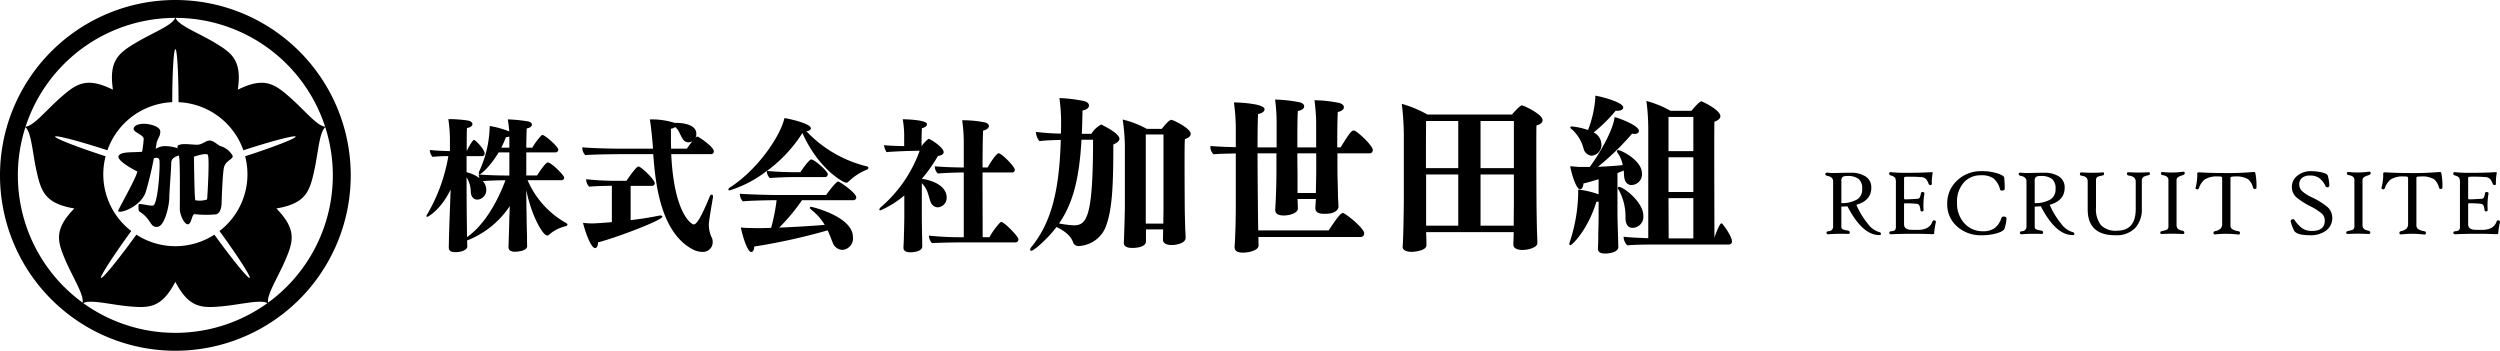 <svg xmlns="http://www.w3.org/2000/svg" width="470.315" height="65.984" viewBox="0 0 470.315 65.984">
  <g id="採用ロゴ_BK" data-name="採用ロゴ　BK" transform="translate(-158.175 -111.992)">
    <g id="グループ_1575" data-name="グループ 1575" transform="translate(15 72.993)">
      <path id="パス_143754" data-name="パス 143754" d="M-52.967.018q.009.2-.343.2-3.155,0-5.959-5.405-1.081.053-1.151.053v3.691a.622.622,0,0,0,.2.549,2.581,2.581,0,0,0,.9.242q.483.079.483.343,0,.22-.079.272A.962.962,0,0,1-59.357,0a29.378,29.378,0,0,0-3.472.07q-.378.026-.378-.308,0-.229.378-.264a.85.85,0,0,0,.861-.94v-8.42q0-.835-.976-1.028-.483-.1-.483-.308a.287.287,0,0,1,.325-.325,1.394,1.394,0,0,1,.211.018,8.306,8.306,0,0,0,1.1.053q.246,0,1.239-.026t1.846-.026a5.072,5.072,0,0,1,2.777.659,2.392,2.392,0,0,1,1.143,2.153q0,2.435-2.812,3.217a14.671,14.671,0,0,0,2.109,3.5A4.149,4.149,0,0,0-53.257-.325.325.325,0,0,1-52.967.018Zm-3.533-8.5a2.285,2.285,0,0,0-.668-1.854A3.331,3.331,0,0,0-59.3-10.89a1.529,1.529,0,0,0-.888.18.979.979,0,0,0-.229.778v4.14a5.646,5.646,0,0,0,3.059-.747A2.237,2.237,0,0,0-56.5-8.481ZM-42.64-2.2a13.6,13.6,0,0,0-.325,2.109q-.009.167-.536.141-1.371-.07-3.5-.07-2.338,0-4.025.088Q-51.4.088-51.4-.237q0-.229.378-.264a1.3,1.3,0,0,0,.677-.2,1.049,1.049,0,0,0,.185-.738V-9.536a2.184,2.184,0,0,0-.149-1.033A1.683,1.683,0,0,0-51.139-11q-.36-.114-.264-.431.044-.167.141-.185a1.5,1.5,0,0,1,.466.035,27.51,27.51,0,0,0,2.936.088q2.364,0,4.069-.105.571-.035.571.079a.235.235,0,0,1-.018.088A8.532,8.532,0,0,0-43.4-9.448q.009.272-.255.272a.345.345,0,0,1-.343-.237,3.36,3.36,0,0,0-.431-.835,1.29,1.29,0,0,0-.809-.422,28.408,28.408,0,0,0-2.971-.079q-.29,0-.369.1a.485.485,0,0,0-.044.264v3.674q0,.22.255.22.809-.018,2.32-.114a.466.466,0,0,0,.387-.255,2.93,2.93,0,0,0,.2-.729q.079-.378.413-.272.3.053.255.272a12.991,12.991,0,0,0-.158,3.111q.009.211-.29.255-.264.035-.308-.29a2.529,2.529,0,0,0-.224-.892.658.658,0,0,0-.514-.259,19.681,19.681,0,0,0-2.18-.088q-.158,0-.158.123V-1.8q0,.817.949,1a15.726,15.726,0,0,0,1.644.044q2.188,0,2.733-1.529.132-.36.431-.237Q-42.579-2.452-42.64-2.2Zm13.289-.668a7.861,7.861,0,0,1-.378,1.89q-.176.466-1.354.835a10.037,10.037,0,0,1-2.953.4,6.638,6.638,0,0,1-4.6-1.644A5.489,5.489,0,0,1-40.5-5.669a5.76,5.76,0,0,1,1.925-4.43A6.387,6.387,0,0,1-34.088-11.8a9.454,9.454,0,0,1,3.129.448q1.125.4,1.169.738a17.03,17.03,0,0,1,.1,2.171q0,.246-.448.29-.343.035-.422-.211a4,4,0,0,0-1.244-2.083,3.885,3.885,0,0,0-2.333-.58,4.2,4.2,0,0,0-3.182,1.292,5.361,5.361,0,0,0-1.336,3.85,5.487,5.487,0,0,0,1.406,3.92A4.586,4.586,0,0,0-33.746-.5a3.581,3.581,0,0,0,2.188-.6,4,4,0,0,0,1.248-1.872q.141-.378.633-.272Q-29.325-3.164-29.351-2.865ZM-16.589.018q.009.2-.343.2-3.155,0-5.959-5.405-1.081.053-1.151.053v3.691a.622.622,0,0,0,.2.549,2.581,2.581,0,0,0,.9.242q.483.079.483.343,0,.22-.079.272A.962.962,0,0,1-22.979,0a29.378,29.378,0,0,0-3.472.07q-.378.026-.378-.308,0-.229.378-.264a.85.85,0,0,0,.861-.94v-8.42q0-.835-.976-1.028-.483-.1-.483-.308a.287.287,0,0,1,.325-.325,1.394,1.394,0,0,1,.211.018,8.306,8.306,0,0,0,1.1.053q.246,0,1.239-.026t1.846-.026a5.072,5.072,0,0,1,2.777.659,2.392,2.392,0,0,1,1.143,2.153q0,2.435-2.812,3.217a14.671,14.671,0,0,0,2.109,3.5A4.149,4.149,0,0,0-16.879-.325.325.325,0,0,1-16.589.018Zm-3.533-8.5a2.285,2.285,0,0,0-.668-1.854,3.331,3.331,0,0,0-2.136-.554,1.529,1.529,0,0,0-.888.18.979.979,0,0,0-.229.778v4.14a5.646,5.646,0,0,0,3.059-.747A2.237,2.237,0,0,0-20.123-8.481Zm17.745-2.786q0,.176-.4.272a2.366,2.366,0,0,0-.87.316,1.072,1.072,0,0,0-.246.817v5.036A5.168,5.168,0,0,1-5.146-1.1,4.934,4.934,0,0,1-8.89.255q-5.186,0-5.186-4.878V-9.9q0-.835-.976-1.011a1.347,1.347,0,0,1-.409-.114.244.244,0,0,1-.075-.211q0-.272.132-.316a1.5,1.5,0,0,1,.413-.009,25.911,25.911,0,0,0,3.612,0q.264-.026.321.026t.057.3q0,.185-.378.272a4.455,4.455,0,0,0-.853.229.789.789,0,0,0-.281.721v5.08a4.851,4.851,0,0,0,.932,3.287,3.828,3.828,0,0,0,3,1.046q3.542,0,3.542-4.078V-9.738a1.107,1.107,0,0,0-.308-.87,1.707,1.707,0,0,0-.861-.334q-.483-.088-.483-.325,0-.272.141-.316a2.242,2.242,0,0,1,.413-.009,27.834,27.834,0,0,0,3.366,0q.352-.035.387.141A1.42,1.42,0,0,1-2.377-11.268Zm6.557-.105q0,.22-.475.36-1.063.316-1.063.826v8.552q0,.826.976,1Q4.1-.545,4.1-.29q0,.22-.083.272a1.026,1.026,0,0,1-.453.035,32.558,32.558,0,0,0-3.586,0Q-.347.044-.4-.105A.721.721,0,0,1-.417-.29q0-.176.4-.264A4.627,4.627,0,0,0,.831-.791a.789.789,0,0,0,.281-.721v-8.622q0-.729-.984-.9-.413-.07-.413-.255,0-.255.066-.312a.466.466,0,0,1,.312-.031,15.607,15.607,0,0,0,3.542-.035,1.677,1.677,0,0,1,.4-.026Q4.179-11.646,4.179-11.373Zm13.5,2.61a.578.578,0,0,1-.04.215q-.031.057-.18.083a.332.332,0,0,1-.431-.246,3.123,3.123,0,0,0-.9-1.556A4.389,4.389,0,0,0,13.61-10.8q-.729,0-.8.158a.341.341,0,0,0-.026.149v8.763a.989.989,0,0,0,.264.787,2.7,2.7,0,0,0,1.046.409,2.238,2.238,0,0,1,.378.1q.123.079.088.334-.026.2-.193.22a2.585,2.585,0,0,1-.36-.026A19.005,19.005,0,0,0,10.173.07a1.155,1.155,0,0,1-.466,0,.263.263,0,0,1-.114-.211q-.07-.281.308-.378a2.231,2.231,0,0,0,1.02-.466,1.388,1.388,0,0,0,.3-.993v-8.517q0-.255-.316-.3-.035-.009-.519-.009a4.186,4.186,0,0,0-2.461.58A3.551,3.551,0,0,0,6.86-8.64q-.149.36-.413.237-.3-.07-.22-.325a9.1,9.1,0,0,0,.308-2.681q0-.2.536-.167,1.9.123,4.2.123a54.69,54.69,0,0,0,5.651-.176q.492-.07.536.158A12.224,12.224,0,0,1,17.679-8.763Zm14.256,5.7a2.929,2.929,0,0,1-1.09,2.382,4.746,4.746,0,0,1-3.1.932Q25.15.255,24.7-.7a11.22,11.22,0,0,1-.545-1.477q-.114-.413.167-.536a.4.4,0,0,1,.554.141A5.264,5.264,0,0,0,26.38-1a3.191,3.191,0,0,0,1.705.448q2.443,0,2.443-1.951a1.771,1.771,0,0,0-.536-1.3,11.02,11.02,0,0,0-2.145-1.38,13.669,13.669,0,0,1-2.707-1.74,2.6,2.6,0,0,1-.8-1.934,2.632,2.632,0,0,1,1.024-2.083A3.923,3.923,0,0,1,27.98-11.8a8.523,8.523,0,0,1,2.188.281q.817.22.923.563a7.832,7.832,0,0,1,.29,1.758q.018.378-.255.422a.415.415,0,0,1-.483-.237A3.78,3.78,0,0,0,29.4-10.564a3.057,3.057,0,0,0-1.679-.413,2.266,2.266,0,0,0-1.459.431,1.477,1.477,0,0,0-.536,1.222,1.755,1.755,0,0,0,.527,1.274A7.616,7.616,0,0,0,28.1-6.873a13.36,13.36,0,0,1,2.856,1.758A2.708,2.708,0,0,1,31.935-3.059Zm7.225-8.314q0,.22-.475.36-1.063.316-1.063.826v8.552q0,.826.976,1,.483.088.483.343,0,.22-.083.272a1.026,1.026,0,0,1-.453.035,32.558,32.558,0,0,0-3.586,0q-.325.026-.378-.123a.721.721,0,0,1-.018-.185q0-.176.4-.264a4.627,4.627,0,0,0,.853-.237.789.789,0,0,0,.281-.721v-8.622q0-.729-.984-.9-.413-.07-.413-.255,0-.255.066-.312a.466.466,0,0,1,.312-.031,15.607,15.607,0,0,0,3.542-.035,1.677,1.677,0,0,1,.4-.026Q39.16-11.646,39.16-11.373Zm13.5,2.61a.578.578,0,0,1-.04.215q-.031.057-.18.083a.332.332,0,0,1-.431-.246,3.123,3.123,0,0,0-.9-1.556A4.389,4.389,0,0,0,48.59-10.8q-.729,0-.8.158a.341.341,0,0,0-.026.149v8.763a.989.989,0,0,0,.264.787,2.7,2.7,0,0,0,1.046.409,2.238,2.238,0,0,1,.378.1q.123.079.088.334-.026.2-.193.22a2.585,2.585,0,0,1-.36-.026A19.005,19.005,0,0,0,45.154.07a1.155,1.155,0,0,1-.466,0,.263.263,0,0,1-.114-.211q-.07-.281.308-.378A2.231,2.231,0,0,0,45.9-.984a1.388,1.388,0,0,0,.3-.993v-8.517q0-.255-.316-.3-.035-.009-.519-.009a4.186,4.186,0,0,0-2.461.58A3.551,3.551,0,0,0,41.84-8.64q-.149.36-.413.237-.3-.07-.22-.325a9.1,9.1,0,0,0,.308-2.681q0-.2.536-.167,1.9.123,4.2.123a54.69,54.69,0,0,0,5.651-.176q.492-.07.536.158A12.224,12.224,0,0,1,52.66-8.763ZM63.479-2.2a13.6,13.6,0,0,0-.325,2.109q-.009.167-.536.141-1.371-.07-3.5-.07-2.338,0-4.025.088-.378.018-.378-.308,0-.229.378-.264a1.3,1.3,0,0,0,.677-.2,1.049,1.049,0,0,0,.185-.738V-9.536a2.184,2.184,0,0,0-.149-1.033A1.683,1.683,0,0,0,54.98-11q-.36-.114-.264-.431.044-.167.141-.185a1.5,1.5,0,0,1,.466.035,27.51,27.51,0,0,0,2.936.088q2.364,0,4.069-.105.571-.035.571.079a.235.235,0,0,1-.018.088,8.532,8.532,0,0,0-.158,1.978q.009.272-.255.272a.345.345,0,0,1-.343-.237,3.36,3.36,0,0,0-.431-.835,1.29,1.29,0,0,0-.809-.422,28.408,28.408,0,0,0-2.971-.079q-.29,0-.369.1a.485.485,0,0,0-.044.264v3.674q0,.22.255.22.809-.018,2.32-.114a.466.466,0,0,0,.387-.255,2.93,2.93,0,0,0,.2-.729q.079-.378.413-.272.3.053.255.272a12.991,12.991,0,0,0-.158,3.111q.009.211-.29.255-.264.035-.308-.29a2.529,2.529,0,0,0-.224-.892.658.658,0,0,0-.514-.259,19.681,19.681,0,0,0-2.18-.088q-.158,0-.158.123V-1.8q0,.817.949,1A15.726,15.726,0,0,0,60.1-.756q2.188,0,2.733-1.529.132-.36.431-.237Q63.541-2.452,63.479-2.2Z" transform="translate(550 83)"/>
    </g>
    <g id="ロゴ" transform="translate(103.22 85.992)">
      <g id="グループ_1514" data-name="グループ 1514" transform="translate(54.955 26)">
        <g id="グループ_1" data-name="グループ 1">
          <path id="パス_1" data-name="パス 1" d="M244.078,293.375a32.992,32.992,0,1,0,32.992,32.992A32.992,32.992,0,0,0,244.078,293.375Zm0,62.618A29.627,29.627,0,1,1,273.7,326.367,29.626,29.626,0,0,1,244.078,355.993Z" transform="translate(-211.086 -293.375)"/>
          <path id="パス_2" data-name="パス 2" d="M273.074,316.835c-2.961-2.609-4.869-3.955-9.857-1.482.81-5.508-1.059-6.907-4.456-8.917-3.256-1.927-7.172-3.369-7.289-4.819-.117,1.45-4.034,2.892-7.289,4.819-3.4,2.01-5.266,3.409-4.456,8.917-4.987-2.473-6.9-1.126-9.857,1.482-2.839,2.5-5.42,5.78-6.836,5.444,1.343.559,1.5,4.729,2.33,8.421.863,3.85,1.615,6.06,7.1,6.993-3.892,3.98-3.2,6.21-1.636,9.833,1.5,3.472,3.821,6.94,3.065,8.183.948-1.105,4.963.03,8.729.385,3.927.371,6.264.338,8.846-4.595,2.58,4.933,4.916,4.966,8.844,4.595,3.768-.355,7.783-1.49,8.731-.386-.759-1.242,1.563-4.71,3.064-8.182,1.566-3.622,2.255-5.852-1.636-9.833,5.489-.932,6.242-3.142,7.1-6.993.826-3.692.987-7.863,2.329-8.422C278.495,322.614,275.913,319.335,273.074,316.835Zm-8.325,10.991-.152.048a13.446,13.446,0,0,1-4.827,14.064c.09.125.181.246.272.372,3.255,4.479,5.678,8.264,5.414,8.456s-3.113-3.284-6.368-7.763c-.093-.128-.184-.255-.277-.382a13.5,13.5,0,0,1-14.677,0c-.093.128-.183.254-.277.383-3.253,4.479-6.106,7.954-6.369,7.763s2.161-3.977,5.416-8.456c.091-.126.18-.247.272-.372a13.447,13.447,0,0,1-4.829-14.065l-.15-.049c-5.266-1.71-9.451-3.348-9.351-3.657s4.45.825,9.716,2.536l.125.041a13.545,13.545,0,0,1,12.2-9.048c0-5.51.265-9.969.59-9.969s.587,4.459.59,9.969a13.548,13.548,0,0,1,12.2,9.048l.126-.041c5.264-1.711,9.613-2.845,9.715-2.536S270.013,326.114,264.749,327.825Z" transform="translate(-218.48 -298.475)"/>
        </g>
        <path id="パス_3" data-name="パス 3" d="M290.895,360.471a3.822,3.822,0,0,0-2.134-1.76c-.674-.187-1.384-1.086-2.171-1.086s-1.349.786-2.4.786-3.145-.374-3.632.224a.981.981,0,0,0,0,.444,7.256,7.256,0,0,0-2.544-.406,3.459,3.459,0,0,0-1.591.516c.093-.514.153-.891.169-1.04.075-.712.865-1.491.674-2.434-.394-1.123-3.819-1.741-4.774-.73s1.629,1.4,1.684,2.3a20,20,0,0,1-.3,2.452c-1.913.161-3.895-.062-4.4.731-.55.86,2.976,2.751,3.434,2.929s-3.388,6.932-3.566,7.478c.282.617,4.325-.823,5.223-3.594a64.756,64.756,0,0,0,1.514-6.3.336.336,0,0,0,.021-.027s1-.38,1.047.486c.114,2.022-.373,8.349-1.235,8.423s-2.658-.524-2.694-.188-.076,1.161.149,1.31c2.321,1.423,1.908,2.995,3.368,2.883s2.247-4.23,2.247-5.354.335-5.016.373-6.7c.021-.885.783-1.181,1.428-1.371.024.12.046.241.069.36.188.973.114,8.872.114,9.771s.786,2.808,1.5,2.808.748-1.909,1.273-1.909a20.238,20.238,0,0,0,4.043.037c1.085-.262,1.048-2.209,1.048-2.209s.149-4.979.412-6.476S291.12,361.182,290.895,360.471Zm-4.791,8.236a4.325,4.325,0,0,1-2.209.149c-.188-.188-.262-8.2-.262-8.2s2.171-.749,2.582-.374S286.141,368.519,286.1,368.707Z" transform="translate(-247.141 -331.185)"/>
      </g>
      <path id="パス_624" data-name="パス 624" d="M-112.813-11.637a6.81,6.81,0,0,0-2.457-1.134v-3.024h2.916a.467.467,0,0,0,.486-.486c0-.81-1.755-2.565-2-2.565-.3,0-1.215,1.728-1.377,2.106,0-2.106,0-3.807.054-4.347.648-.108,1.026-.378,1.026-.729,0-.324-.351-.567-.837-.675a25.317,25.317,0,0,0-3.321-.27h-.378a27.783,27.783,0,0,1,.3,4.266v1.755c-1.3-.027-2.97-.108-3.78-.216a2.016,2.016,0,0,0,.513,1.3,24.985,24.985,0,0,1,2.97-.135,32.089,32.089,0,0,1-3.915,10.827,1.457,1.457,0,0,0-.216.432.174.174,0,0,0,.162.162c.135,0,2.592-1.35,4.4-5.157l-.162,4.455c-.216,5.8-.162,6.048-.189,6.264v.189c0,.567.351.891,1.215.891,1.35,0,2.268-.513,2.268-1.053V1.188c0-.3-.027-.756-.027-1.134l.243-.081A17.079,17.079,0,0,0-107.143-6.4c-.027.972-.081,1.971-.081,2.268,0,.216-.135,5.13-.162,5.292V1.3c0,.621.459.891,1.242.891.081,0,2.268-.054,2.268-1.053V1.08C-103.9.621-103.9-.108-103.9-.7c-.027-1.053-.081-3.051-.081-4.023,0,0-.054-2.025-.054-4.671,1.026,5.022,3.159,8.532,3.915,8.532a.533.533,0,0,0,.378-.162,7.215,7.215,0,0,1,3.132-1.593c.189-.081.324-.189.324-.3,0-.081-.054-.162-.27-.3a16.927,16.927,0,0,1-7.236-8.046h6.345a.5.5,0,0,0,.54-.486c0-.459-2.457-2.862-3.078-2.862-.432,0-1.7,1.944-2.025,2.457h-2.025V-16.5h5.454a.526.526,0,0,0,.567-.513c0-.54-2.484-2.754-2.97-2.754a.359.359,0,0,0-.216.081,12.559,12.559,0,0,0-1.7,2.295h-1.134c0-1.755.054-3.132.081-3.618.621-.108.972-.378.972-.7,0-.3-.3-.54-.756-.621a27.866,27.866,0,0,0-3.78-.378,21.636,21.636,0,0,1,.27,2.268,17.3,17.3,0,0,0-3.672-1.026,21.153,21.153,0,0,1-1.971,8.532,1.219,1.219,0,0,0-.081.351c0,.135.027.189.162.189.3,0,2.025-1.512,3.564-4.1h2.025v4.347h-.189c-1.944,0-4.536-.081-5.562-.216A1.608,1.608,0,0,0-112.813-11.637Zm-2.376,11.07c0-1.485-.054-3.861-.054-4.86,0,0-.027-3-.027-6.372a5.059,5.059,0,0,1,.783,2.7c.054.972.567,1.485,1.269,1.485a1.79,1.79,0,0,0,1.647-1.944,2.315,2.315,0,0,0-.648-1.539c1.215-.108,3.4-.162,4.266-.162C-109.492-7.128-112-2.754-115.189-.567Zm7.965-18.522v1.7h-1.512a20.821,20.821,0,0,0,.864-1.971,1.408,1.408,0,0,0,.621-.135A2.043,2.043,0,0,1-107.224-19.089Zm34.452.459c-.432.54-.891,1.161-1.053,1.431h-2.97c-.027-.864-.027-1.7-.027-2.619v-1.134a1.4,1.4,0,0,0,.783-.324,2.7,2.7,0,0,1,.756.972c.243.432.4.864.648,1.215a1.292,1.292,0,0,0,1.107.7A1.363,1.363,0,0,0-72.772-18.63Zm-4,2.457h7.479a.509.509,0,0,0,.54-.54c0-.837-2.889-2.754-3.051-2.754a.386.386,0,0,0-.27.081c-.027.054-.081.081-.135.135a1.644,1.644,0,0,0,.162-.756c0-1.89-2.916-2.052-3.942-2.052h-.162a14.156,14.156,0,0,0-4.347-.648h-.3c.216,1.053.54,4.509.567,5l.027.513h-5.454c-2.511,0-6.615-.108-7.83-.27v.243a1.837,1.837,0,0,0,.567,1.242c1.431-.162,6.642-.189,6.642-.189h6.129c.378,5.319,1.323,14.661,7.4,17.9a4.019,4.019,0,0,0,1.782.486,1.836,1.836,0,0,0,2-1.89,1.727,1.727,0,0,0-.243-.918,5.949,5.949,0,0,1-.486-2.322c0-.648.621-4.212.756-5a.918.918,0,0,0,.027-.27c0-.189-.054-.378-.243-.378-.108,0-.27.108-.4.432-2.052,5.022-2.7,5.184-3,5.184C-72.826-2.943-76.228-4.671-76.768-16.173ZM-90.538.432c3.7-.972,12.1-4.185,12.1-4.833,0-.135-.108-.216-.351-.216a1.55,1.55,0,0,0-.324.027c-1.539.324-3.429.621-5.292.837v-6.453h4a.5.5,0,0,0,.54-.486c0-.7-2.592-3.159-3.078-3.159-.4,0-1.917,2.187-2.241,2.7h-1.863a53.194,53.194,0,0,1-5.724-.3,1.971,1.971,0,0,0,.567,1.4c1.188-.108,3-.162,4.266-.162v6.831c-2.511.216-3.348.243-3.753.243a12.965,12.965,0,0,1-1.674-.108c.459,1.917,1.539,4.752,2.268,4.752C-90.727,1.512-90.538.945-90.538.432ZM-53.9-11.853h6.021a.527.527,0,0,0,.567-.513c0-.594-2.511-2.808-3.132-2.808-.324,0-1.539,1.62-2.025,2.4H-53.9c-1.242,0-3.753-.108-4.86-.243a26.264,26.264,0,0,0,6.669-7.128c3.024,6.8,7.722,9.342,8.208,9.342a.573.573,0,0,0,.486-.216,10.662,10.662,0,0,1,3.51-2.268.523.523,0,0,0,.216-.3.266.266,0,0,0-.243-.27,23.177,23.177,0,0,1-11.421-6.615c.513-.054.837-.27.837-.567,0-.81-3.564-1.7-4.968-1.917-.81,3.483-5.022,9.639-10.152,12.987-.243.135-.4.3-.4.432,0,.162.162.189.243.189a22.24,22.24,0,0,0,6.993-3.672,1.841,1.841,0,0,0,.567,1.35C-57.193-11.772-54.9-11.853-53.9-11.853ZM-61.162,1.215A114.741,114.741,0,0,0-47.338-1.836c.405.864.675,1.674.945,2.3a2.011,2.011,0,0,0,1.782,1.377,2.14,2.14,0,0,0,2.025-2.4c0-3.888-7.722-5.7-7.857-5.7s-.243.027-.243.189c0,.108.135.27.324.405A10.146,10.146,0,0,1-47.9-2.862c-2.592.216-5.724.4-8.559.513a36.232,36.232,0,0,0,4.293-5.157h9.639a.532.532,0,0,0,.567-.54c0-.81-3.078-2.97-3.429-2.97s-1.917,2.052-2.241,2.538h-8.694c-2.322,0-6.372-.135-7.533-.243a1.973,1.973,0,0,0,.567,1.431c1.242-.135,4.86-.216,6.264-.216h.081A35.54,35.54,0,0,1-57.976-2.3c-.864.027-1.7.054-2.457.054-.567,0-1.08-.027-1.566-.027a13.262,13.262,0,0,1-1.674-.108c.27,1.431,1.215,4.617,1.944,4.617C-61.378,2.241-61.162,1.836-61.162,1.215ZM-22.228.432h10.233a.544.544,0,0,0,.54-.567c0-.594-2.7-3.267-3.186-3.267a.36.36,0,0,0-.243.081A14.016,14.016,0,0,0-16.909-.54h-1.269c0-1.566-.027-7.236-.027-12.177h5.535a.5.5,0,0,0,.54-.513c0-.594-2.484-3.105-3.051-3.105-.378,0-1.512,1.647-2.052,2.673H-18.2c0-3.375.054-6.237.108-6.939.7-.162,1.08-.486,1.08-.864,0-.324-.324-.567-.756-.675a21.03,21.03,0,0,0-3.915-.405h-.351a30.74,30.74,0,0,1,.3,4.4v4.482c-2,0-4.212-.108-5.454-.216a1.875,1.875,0,0,0,.567,1.35c1.377-.108,3.564-.189,4.617-.189h.27V-.54a58.259,58.259,0,0,1-6.561-.3,2.04,2.04,0,0,0,.594,1.4C-26.224.486-23.335.432-22.228.432ZM-32.92-8.4v4.05c0,.054-.054,4.212-.162,5.67v.108c0,.594.486.864,1.269.864,1,0,2.268-.27,2.268-1.107,0-.27-.027-1.674-.027-1.917-.027-1.053-.054-2.97-.054-3.726v-6.237a4.4,4.4,0,0,1,1.08,1.7c.243.648.351,1.269.54,1.728a1.521,1.521,0,0,0,1.377,1.107,1.783,1.783,0,0,0,1.674-1.89c0-1.647-1.674-3.024-4.671-3.483A27.285,27.285,0,0,0-26.6-15.822c.594-.081,1.08-.3,1.08-.729,0-.918-2.538-2.484-2.781-2.484a.224.224,0,0,0-.189.081,6.318,6.318,0,0,0-1.134,1.215h-.054c0-.864,0-2.619.081-3.321.54-.108.945-.405.945-.756,0-.81-4.077-.918-4.563-.918a18.771,18.771,0,0,1,.27,2.754v2.3c-1.161-.027-3.186-.081-3.807-.189a3.77,3.77,0,0,0,.486,1.323c.621-.081,3-.189,3.969-.216l2.268-.054A25.247,25.247,0,0,1-37.375-6.156a.682.682,0,0,0-.243.378.185.185,0,0,0,.189.189A17.532,17.532,0,0,0-32.92-8.4ZM2.268-20H.476c.064-1.376.1-2.816.128-4.384.768-.128,1.216-.48,1.216-.928,0-.384-.32-.672-.864-.832a28.119,28.119,0,0,0-4.7-.576,32.826,32.826,0,0,1,.32,4.16c0,.9,0,1.7-.032,2.528a44.1,44.1,0,0,1-4.7-.32,2.935,2.935,0,0,0,.64,1.728c1.024-.128,2.688-.192,4.032-.224C-3.748-9.632-5.156-3.392-9.028,1.312a.874.874,0,0,0-.224.48.219.219,0,0,0,.224.224c.448,0,2.976-2.144,4.736-4.48,2.08.992,2.816,2.048,3.1,2.816a1.05,1.05,0,0,0,.96.768A5.761,5.761,0,0,0,5.18-3.1C6.268-6.336,6.4-11.168,6.4-17.984c.672-.288,1.152-.64,1.152-1.088,0-.608-1.216-1.568-3.1-2.5a.492.492,0,0,0-.352-.16A4.973,4.973,0,0,0,2.268-20ZM20-.416V-.448c0-.192-.032-1.088-.064-1.536-.032-.7-.1-3.456-.1-4.384,0,0-.032-4.064-.032-7.616,0-2.3,0-4.352.064-5.024.736-.224,1.088-.576,1.088-.992,0-1.024-3.328-2.624-3.616-2.624-.224,0-.608.16-1.824,1.7H12.7a18.6,18.6,0,0,0-4.544-1.76,35.318,35.318,0,0,1,.416,4.96V-6.272c0,1.184-.16,6.3-.192,6.688v.1c0,.768.768.96,1.6.96,1.12,0,2.56-.288,2.56-1.216V-2.016h3.232c0,.576-.032,1.728-.032,1.92v.032c0,.672.7.992,1.632.992C18.4.928,20,.544,20-.416Zm-4.16-19.456v13.76c0,.608-.032,2.048-.032,3.008h-3.3V-19.872ZM.412-18.88H2.588c0,14.752-1.216,16.1-3.648,16.1a19.118,19.118,0,0,1-2.752-.352C-1.156-6.944,0-11.648.412-18.88Zm33.28,18.3H52.924a.662.662,0,0,0,.672-.7c0-.96-3.552-3.808-4-3.808-.32,0-.736.32-2.688,3.264H33.66c-.032-1.76-.064-4.064-.064-5.216,0,0-.064-4.768-.064-9.28h3.552v3.232c0,.416,0,3.936-.224,7.3v.1c0,.768.608,1.056,1.6,1.056,1.344,0,2.656-.544,2.656-1.28,0-.224-.032-1.216-.064-1.824h3.456l-.1,1.6v.1c0,.768.576,1.088,1.568,1.088h.384c1.856,0,2.4-.864,2.4-1.344,0-.288-.1-1.664-.1-2.112,0-1.12-.1-3.52-.1-4.672V-16.32h6.016a.6.6,0,0,0,.64-.608c0-.9-3.072-3.68-3.52-3.68h-.1c-.352,0-.736.384-2.432,3.168h-.64c0-2.592.032-5.536.1-6.656.736-.16,1.152-.48,1.152-.9,0-.384-.384-.672-.864-.8a24.228,24.228,0,0,0-4.672-.512,34.159,34.159,0,0,1,.32,4.416v4.448H41.02c0-2.656,0-5.664.1-6.848.768-.128,1.184-.48,1.184-.864s-.352-.64-.832-.768a27.021,27.021,0,0,0-4.64-.512,33.134,33.134,0,0,1,.288,4.352v4.64H33.532c0-2.752.032-5.28.1-6.272.736-.128,1.216-.48,1.216-.9,0-1.024-4.512-1.28-5.76-1.28a36.9,36.9,0,0,1,.352,5.312v3.1c-1.952-.032-3.808-.128-4.768-.224v.256a1.755,1.755,0,0,0,.608,1.312c.9-.1,2.624-.128,4.16-.16v9.664c0,4.1-.16,7.072-.224,7.776v.16c0,.7.448,1.056,1.568,1.056,1.216,0,2.944-.448,2.944-1.344C33.724.768,33.692-.1,33.692-.576ZM44.508-8.864H41.052V-12.7s-.032-1.6-.032-3.616h3.552v3.328C44.572-11.968,44.508-9.76,44.508-8.864ZM86.172.576V.544c0-.32-.032-1.408-.064-2.048-.032-.8-.1-4.96-.1-6.176,0,0-.032-5.5-.032-9.632,0-1.984,0-3.616.032-4.256.768-.192,1.152-.576,1.152-.992,0-1.12-3.584-2.784-3.9-2.784s-1.344,1.088-1.856,1.728H65.5a21.9,21.9,0,0,0-4.832-2.016,51.673,51.673,0,0,1,.384,6.08V-7.68c0,1.408-.1,7.936-.224,8.864v.1c0,.672.832.928,1.664.928.48,0,2.816-.192,2.816-1.248,0-.224-.032-1.5-.032-1.728,0-.16-.032-.416-.032-.736h16.48v.064c0,.608-.064,1.888-.064,2.24V.832c0,.8.9,1.024,1.728,1.024C84.508,1.856,86.172,1.376,86.172.576ZM81.756-12.352v5.184c0,.96-.032,3.072-.032,4.448h-6.24v-9.632Zm-10.464,0V-2.72H65.244v-9.632ZM81.756-22.4v8.864H75.484V-22.4Zm-10.464,0v8.864h-6.08c0-3.36,0-7.072.032-8.864Zm48.16,6.144c0-2.848,0-5.152.032-6.016.736-.256,1.12-.64,1.12-1.024,0-1.216-3.456-2.816-3.584-2.816-.32,0-1.408,1.216-1.856,1.792h-3.936a19.668,19.668,0,0,0-4.544-1.856,40.384,40.384,0,0,1,.352,5.312V-.352c-1.7-.064-3.744-.16-4.64-.288a2.339,2.339,0,0,0,.7,1.632c1.056-.128,3.936-.16,5.056-.16H122.14c.352,0,.64-.16.64-.576,0-.9-1.312-2.72-1.76-3.264-.032-.1-.16-.128-.256-.128-.32,0-1.216,2.368-1.28,2.752C119.484-2.624,119.452-10.464,119.452-16.256ZM101.4,1.312V1.28c0-.448-.16-5.28-.16-6.176v-7.712l1.184-.48.064,1.024c.064.9.48,1.7,1.376,1.7a2.005,2.005,0,0,0,1.984-2.176c0-2.464-3.9-4.384-4.48-4.384a.219.219,0,0,0-.224.224.7.7,0,0,0,.192.384,5.962,5.962,0,0,1,.9,2.208c-1.472.16-3.136.256-4.672.32A48.794,48.794,0,0,0,104-20.032a.406.406,0,0,0,.192.032.545.545,0,0,0,.224.032c.48,0,.864-.192.864-.576,0-.928-3.2-2.24-4.576-2.592-.256,2.24-2.368,6.208-4.672,9.376H94.236c-.512,0-1.216-.1-1.888-.128.256,1.408,1.12,4.32,1.856,4.32.384,0,.608-.512.64-1.088.864-.192,1.824-.48,2.848-.8v2.848a16.6,16.6,0,0,0-3.84-.9v.7a30.643,30.643,0,0,1-1.6,9.216,1.386,1.386,0,0,1-.032.16.288.288,0,0,0-.032.16A.212.212,0,0,0,92.38.96c.32,0,3.264-2.848,4.9-8.16a1.621,1.621,0,0,0,.416-.064V-4.7c0,1.408-.064,3.264-.064,4,0,.768-.032,1.728-.064,2.176v.1c0,.608.384.96,1.408.96C99.1,2.528,101.4,2.464,101.4,1.312Zm-4.64-21.568a27.861,27.861,0,0,0,4.16-4.1c.1,0,.192.032.288.032.64,0,1.12-.224,1.12-.64,0-.928-3.872-1.984-5.248-2.208v.384a20.627,20.627,0,0,1-1.376,6.08,13.212,13.212,0,0,0-3.04-.672c-.256,0-.288.128-.288.192,0,.128.128.256.32.384a7.285,7.285,0,0,1,2.176,3.616,1.726,1.726,0,0,0,1.5,1.312,2.027,2.027,0,0,0,1.856-2.112A2.616,2.616,0,0,0,96.764-20.256ZM115.516-7.9V-.32h-4.64L110.844-7.9Zm0-7.68v6.528h-4.672v-6.528Zm0-7.584v6.432h-4.672v-6.432ZM102.748-4.128c.032,1.056.416,1.824,1.344,1.824a2.077,2.077,0,0,0,2.016-2.3c0-2.56-3.744-5.408-4.576-5.408a.219.219,0,0,0-.224.224.99.99,0,0,0,.192.384A10.288,10.288,0,0,1,102.748-4.128Z" transform="translate(258 71.168)"/>
    </g>
  </g>
</svg>
